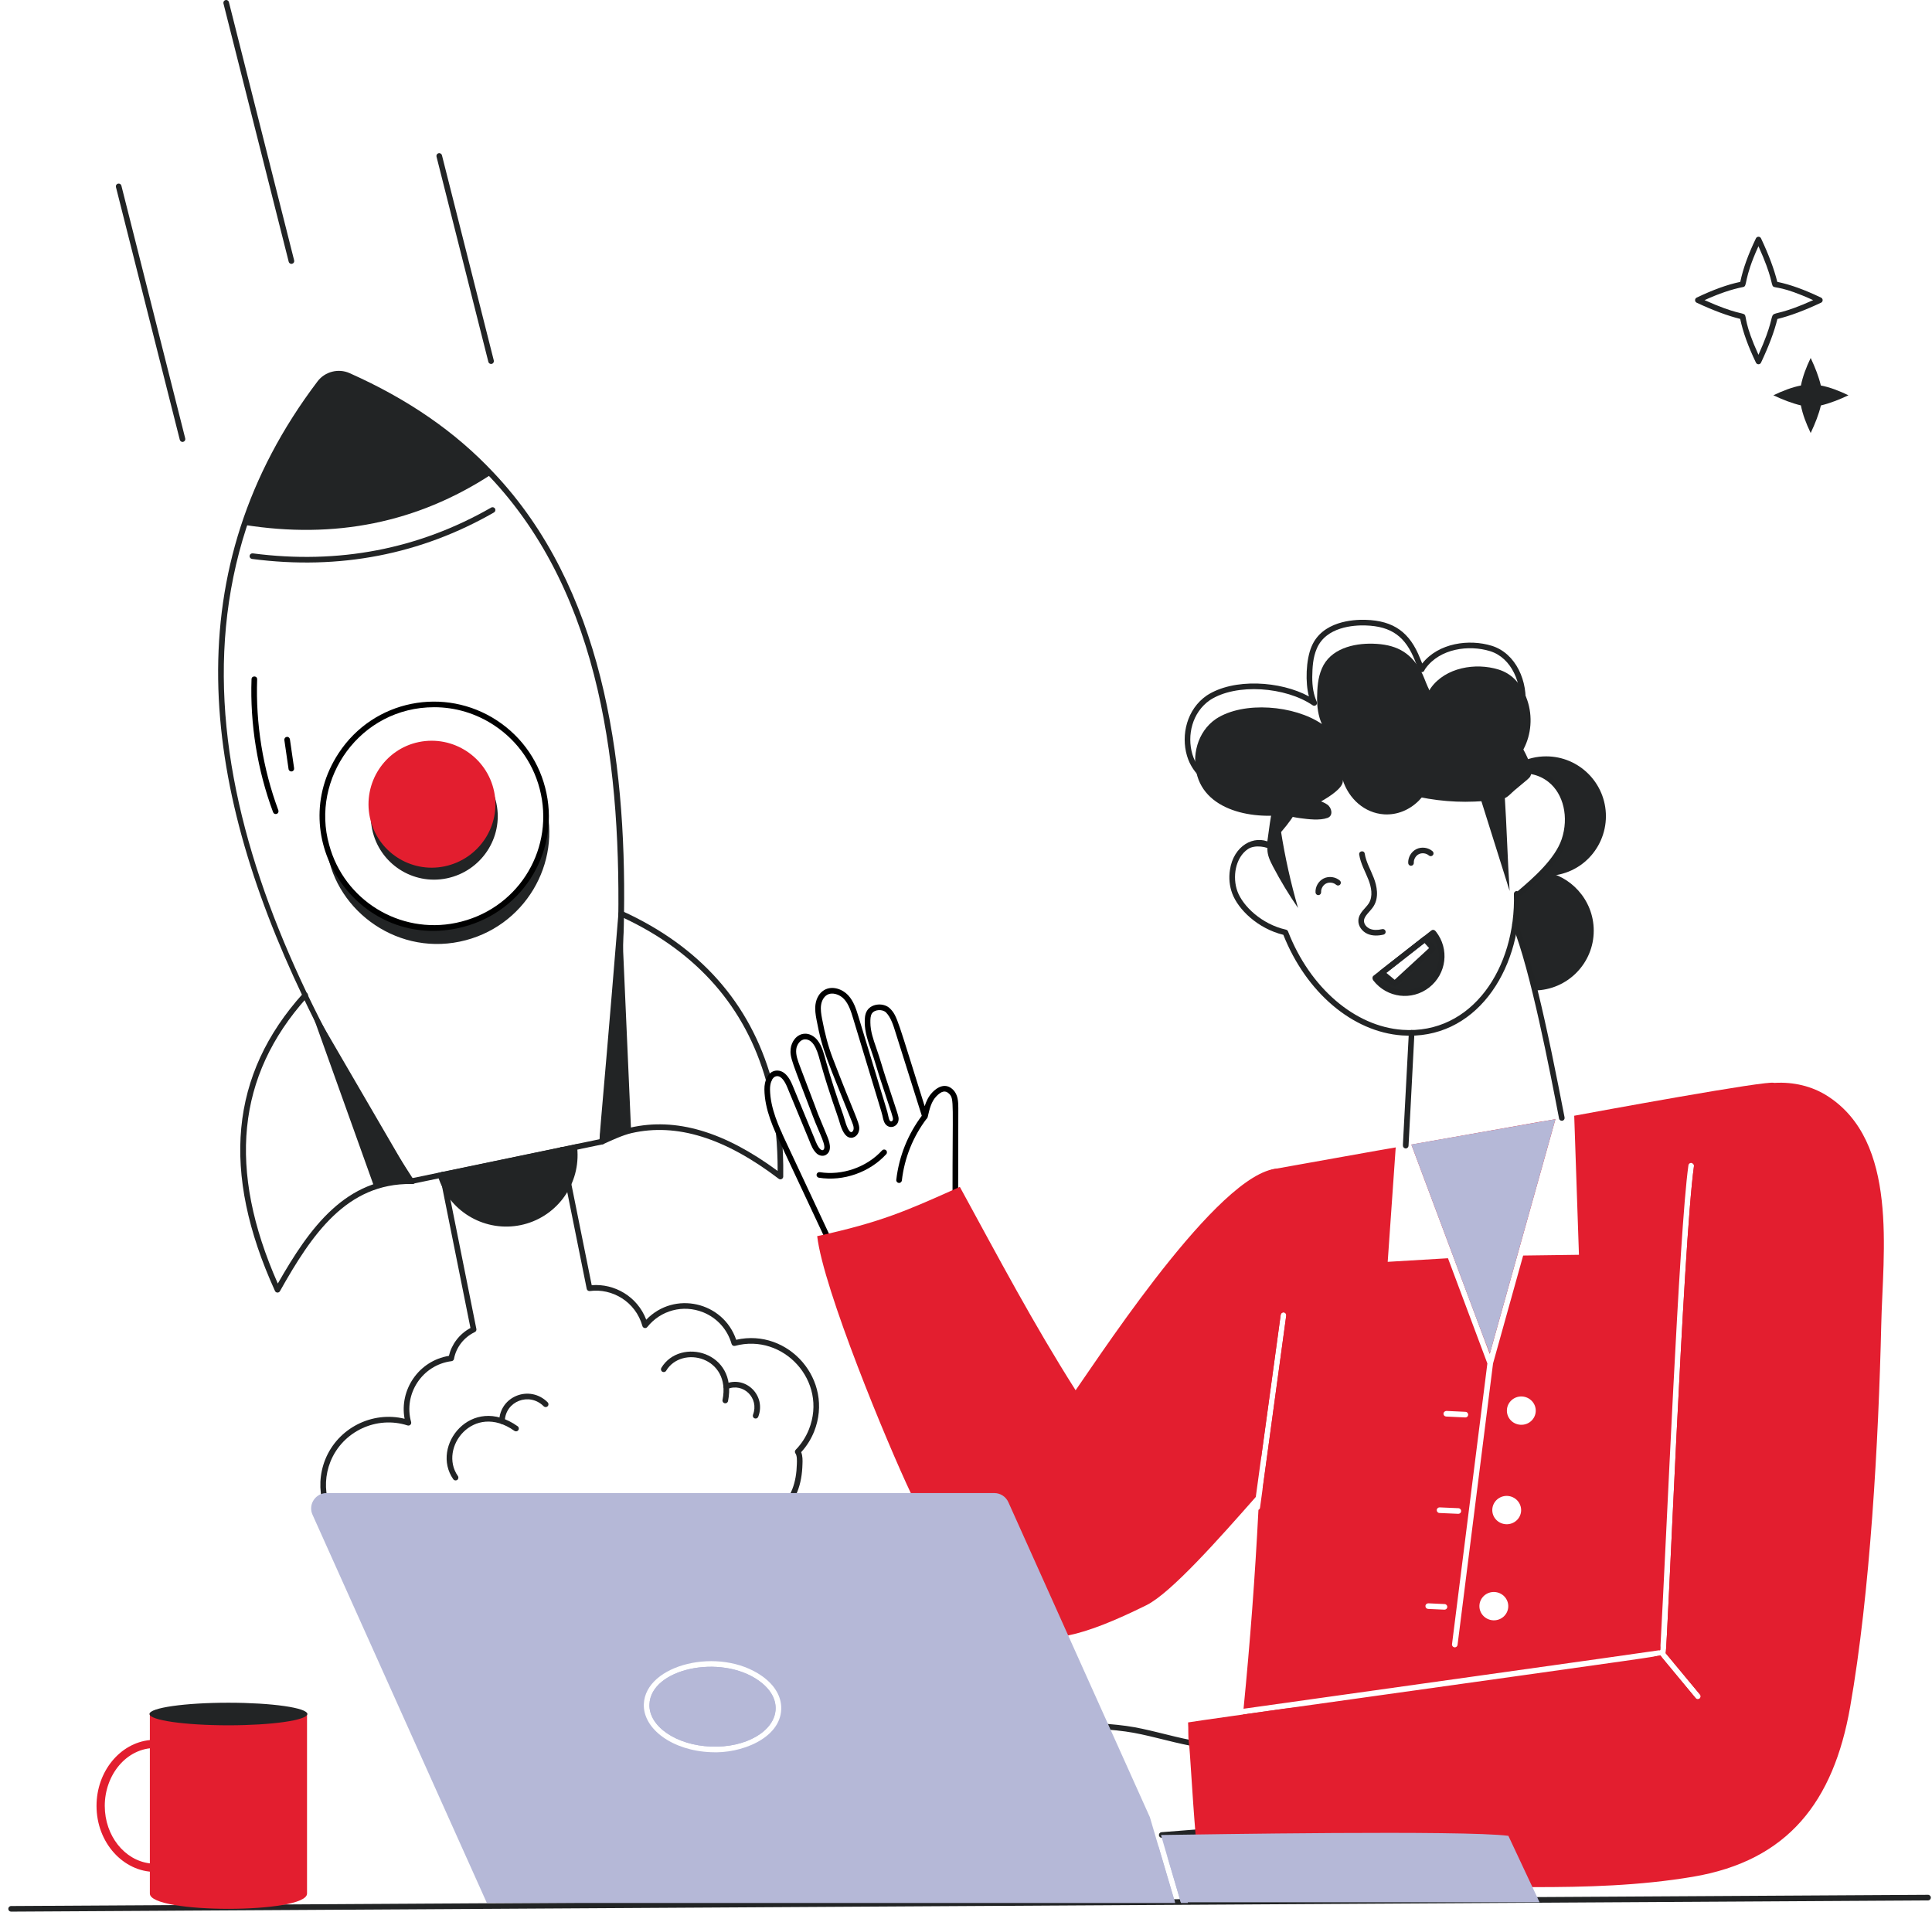 <svg width="189" height="187" viewBox="0 0 189 187" fill="none" xmlns="http://www.w3.org/2000/svg">
<path d="M1.085 187C0.934 187 0.811 186.878 0.811 186.727C0.81 186.575 0.932 186.451 1.084 186.45L188.612 185.352C188.751 185.347 188.887 185.473 188.888 185.625C188.889 185.777 188.766 185.9 188.615 185.901L1.087 187C1.087 187 1.086 187 1.085 187Z" fill="#222425"/>
<path d="M14.666 170.214C11.743 170.507 9.443 173.283 9.443 176.653C9.443 180.276 12.082 183.114 15.179 183.114C18.343 183.114 20.915 180.213 20.915 176.653C20.915 172.644 17.741 169.812 14.666 170.214ZM14.666 182.278C12.183 181.985 10.249 179.575 10.249 176.653C10.249 173.634 12.359 170.99 15.179 170.99C17.897 170.99 20.109 173.525 20.109 176.653C20.109 180.116 17.442 182.641 14.666 182.278Z" fill="#E31E2F"/>
<path d="M30.035 185.231C30.035 187.222 14.66 187.222 14.66 185.231L14.66 167.566H30.035L30.035 185.231Z" fill="#E31E2F"/>
<path d="M22.344 168.771C26.607 168.771 30.063 168.276 30.063 167.667C30.063 167.057 26.607 166.563 22.344 166.563C18.081 166.563 14.625 167.057 14.625 167.667C14.625 168.276 18.081 168.771 22.344 168.771Z" fill="#222425"/>
<path d="M70.092 148.66C69.956 148.593 69.9 148.428 69.967 148.292C70.035 148.155 70.203 148.102 70.335 148.168C70.965 148.479 71.735 148.616 72.57 148.565C73.84 148.483 75.434 147.919 76.007 147.552C77.446 146.655 77.91 144.91 77.953 143.227C77.966 142.871 77.983 142.406 77.814 142.171C77.736 142.063 77.748 141.915 77.841 141.819C78.394 141.251 78.828 140.584 79.13 139.835C81.012 135.11 76.637 130.377 71.904 131.655C71.759 131.694 71.609 131.609 71.568 131.465C71.166 130.05 70.152 128.922 68.785 128.37C66.831 127.588 64.635 128.168 63.323 129.811C63.186 129.981 62.905 129.931 62.844 129.713C62.18 127.326 59.875 125.997 57.702 126.293C57.56 126.31 57.424 126.216 57.396 126.074L54.672 112.538C54.642 112.389 54.737 112.244 54.886 112.214C55.038 112.18 55.18 112.281 55.209 112.429L57.885 125.72C60.094 125.537 62.354 126.815 63.219 129.096C65.975 126.228 70.761 127.346 72.018 131.06C77.138 129.895 81.639 135.02 79.641 140.04C79.337 140.791 78.912 141.468 78.374 142.054C78.532 142.422 78.516 142.88 78.502 143.23C78.454 145.123 77.906 147.014 76.3 148.017C75.637 148.441 73.947 149.027 72.604 149.113C72.478 149.12 70.859 149.04 70.092 148.66Z" fill="#222425"/>
<path d="M34.093 150.644C31.617 148.858 30.681 145.621 31.816 142.774C33.057 139.693 36.404 138.008 39.58 138.786C39.054 135.955 40.962 133.117 43.913 132.633C44.179 131.519 44.911 130.507 46.023 129.906L43.023 114.962C42.994 114.813 43.09 114.668 43.239 114.638C43.385 114.608 43.532 114.705 43.563 114.854L46.602 130.002C46.627 130.126 46.565 130.25 46.452 130.304C45.34 130.837 44.611 131.841 44.413 132.927C44.391 133.045 44.296 133.135 44.177 133.15C41.301 133.512 39.45 136.369 40.218 139.102C40.276 139.31 40.081 139.506 39.868 139.438C36.832 138.461 33.518 140.017 32.326 142.978C31.285 145.591 32.143 148.56 34.414 150.199C34.538 150.288 34.565 150.459 34.476 150.582C34.387 150.705 34.216 150.733 34.093 150.644Z" fill="#222425"/>
<path d="M44.343 144.702C42.067 141.451 46.135 136.313 50.641 139.519C50.764 139.607 50.793 139.779 50.705 139.902C50.617 140.026 50.445 140.055 50.322 139.967C46.326 137.124 42.867 141.636 44.794 144.388C44.88 144.511 44.85 144.683 44.726 144.77C44.599 144.857 44.43 144.826 44.343 144.702Z" fill="#222425"/>
<path d="M49.109 139.291C49.107 139.291 49.105 139.291 49.102 139.291C48.951 139.287 48.831 139.161 48.834 139.01C48.892 136.572 51.824 135.427 53.575 137.174C53.682 137.281 53.683 137.455 53.575 137.562C53.468 137.67 53.294 137.67 53.187 137.563C51.778 136.154 49.431 137.069 49.383 139.022C49.38 139.172 49.258 139.291 49.109 139.291Z" fill="#222425"/>
<path d="M70.897 137.27C70.748 137.24 70.652 137.095 70.682 136.947C71.535 132.731 66.689 131.558 65.168 134.086C65.09 134.217 64.921 134.257 64.791 134.18C64.661 134.102 64.62 133.933 64.698 133.803C66.522 130.769 72.201 132.207 71.22 137.055C71.189 137.21 71.034 137.302 70.897 137.27Z" fill="#222425"/>
<path d="M73.822 138.747C73.68 138.693 73.609 138.534 73.663 138.392C74.288 136.766 72.722 135.227 71.152 135.878C71.009 135.939 70.851 135.869 70.793 135.73C70.734 135.59 70.801 135.429 70.94 135.371C72.96 134.528 74.971 136.517 74.177 138.588C74.122 138.73 73.964 138.801 73.822 138.747Z" fill="#222425"/>
<path d="M56.449 111.914L56.49 112.606C56.689 116.056 54.323 119.14 50.944 119.84C47.556 120.541 44.162 118.664 42.964 115.414L42.723 114.77L56.449 111.914Z" fill="#222425"/>
<path d="M27.148 126.441C27.145 126.441 27.141 126.441 27.137 126.441C27.033 126.437 26.941 126.375 26.899 126.28C21.594 114.626 22.495 105.104 29.655 97.172C29.716 97.104 29.81 97.07 29.898 97.084C30.179 97.126 30.214 97.519 29.988 97.627C29.986 97.627 29.985 97.628 29.983 97.629C23.16 105.251 22.24 114.393 27.176 125.559C30.317 120.046 33.841 115.183 40.235 115.27H40.255C40.288 115.256 40.325 115.248 40.363 115.248H40.371C40.491 115.248 40.596 115.325 40.632 115.438C40.695 115.632 40.545 115.82 40.379 115.82H40.232C33.933 115.743 30.532 120.696 27.388 126.301C27.34 126.388 27.247 126.441 27.148 126.441Z" fill="#222425"/>
<path d="M40.373 115.436C38.98 115.404 37.725 115.602 36.571 116.004L30.459 98.936L30.712 98.834L40.373 115.436Z" fill="#222425"/>
<path d="M39.965 115.601L40.116 115.566L40.194 115.486L39.927 115.586C36.194 109.894 32.561 103.695 29.615 97.468C19.601 76.457 17.086 55.777 31.063 37.307C31.786 36.349 33.106 36.01 34.203 36.502C39.931 39.057 44.532 42.235 48.27 46.218C58.925 57.454 61.263 74.032 61.046 89.382V89.382C61.045 89.516 61.013 91.505 60.987 91.59C60.806 98.336 59.805 107.533 59.65 108.091C59.484 109.478 59.363 110.322 59.173 111.707C59.157 111.823 59.07 111.916 58.955 111.94C33.369 117.252 42.194 115.42 40.285 115.817C40.146 115.846 39.996 115.754 39.965 115.601ZM33.148 36.826C32.516 36.826 31.896 37.115 31.501 37.638C13.174 61.857 23.837 90.037 40.359 115.243C65.427 110.033 56.781 111.83 58.651 111.441C59.561 105.165 60.264 97.996 60.445 91.519C60.446 91.494 60.45 91.47 60.457 91.446C60.82 75.52 58.948 58.271 47.87 46.595C44.182 42.666 39.639 39.529 33.979 37.004C33.712 36.884 33.429 36.826 33.148 36.826Z" fill="#222425"/>
<path d="M76.179 115.31C70.906 111.3 66.2 109.838 61.792 110.839C60.939 111.032 59.83 111.545 59.019 111.919C58.93 111.958 58.825 111.952 58.746 111.894C58.498 111.721 58.573 112.985 60.498 89.358C60.513 89.164 60.716 89.051 60.886 89.129C68.46 92.58 73.368 98.115 75.475 105.581C75.515 105.727 75.43 105.879 75.284 105.92C75.136 105.96 74.987 105.875 74.945 105.73C72.919 98.545 68.234 93.185 61.015 89.794C58.558 119.08 59.397 109.081 59.217 111.223C59.986 110.874 60.909 110.476 61.67 110.303C66.123 109.293 70.839 110.68 76.075 114.545C76.077 113.273 76.02 112.024 75.904 110.824C75.889 110.673 76 110.539 76.15 110.525C76.311 110.511 76.436 110.621 76.45 110.771C76.585 112.161 76.641 113.616 76.62 115.095C76.617 115.317 76.361 115.446 76.179 115.31Z" fill="#222425"/>
<path d="M61.729 110.44C60.856 110.635 59.758 111.139 58.897 111.532L60.805 90.656L60.864 90.832L61.729 110.44Z" fill="#222425"/>
<path d="M44.973 92.112C38.496 93.457 32.499 88.714 31.941 82.721C33.428 88.251 38.996 91.724 44.673 90.544C50.313 89.372 54.005 84.135 53.339 78.575C54.991 84.353 51.366 90.785 44.973 92.112Z" fill="#222425"/>
<path d="M33.124 73.679C36.571 68.421 43.526 67.124 48.632 70.487C51.136 72.136 52.85 74.658 53.458 77.588C54.708 83.58 50.932 89.522 44.726 90.813C34.952 92.839 27.674 81.995 33.124 73.679ZM42.477 69.181C35.223 69.181 30.368 76.167 32.202 82.646C33.661 88.067 39.108 91.419 44.614 90.275C50.521 89.047 54.106 83.394 52.92 77.7C52.342 74.913 50.712 72.514 48.33 70.945C46.565 69.783 44.543 69.181 42.477 69.181Z" fill="black"/>
<path d="M43.712 85.92C40.377 86.613 37.102 84.465 36.408 81.131C35.707 77.761 37.849 74.456 41.184 73.762C44.553 73.062 47.865 75.233 48.565 78.603C49.259 81.937 47.081 85.219 43.712 85.92Z" fill="#222425"/>
<path d="M43.485 84.749C40.151 85.442 36.875 83.294 36.182 79.96C35.481 76.59 37.623 73.285 40.957 72.591C44.327 71.891 47.638 74.062 48.339 77.432C49.032 80.766 46.855 84.049 43.485 84.749Z" fill="#E31E2F"/>
<path d="M26.715 79.453C25.18 75.333 24.451 70.83 24.606 66.433C24.62 66.075 25.168 66.088 25.156 66.453C25.003 70.779 25.72 75.208 27.23 79.262C27.283 79.404 27.211 79.562 27.069 79.615C26.923 79.668 26.768 79.594 26.715 79.453Z" fill="black"/>
<path d="M28.228 75.231L27.817 72.394C27.795 72.244 27.9 72.105 28.05 72.083C28.197 72.057 28.339 72.166 28.361 72.316L28.772 75.152C28.793 75.302 28.689 75.442 28.539 75.463C28.396 75.486 28.251 75.385 28.228 75.231Z" fill="black"/>
<path d="M48.066 46.406C40.804 51.148 32.735 52.753 23.883 51.341C25.538 46.332 28.056 41.73 31.278 37.473C31.923 36.618 33.106 36.313 34.087 36.753C39.321 39.087 44.084 42.165 48.066 46.406Z" fill="#222425"/>
<path d="M24.655 54.676C24.505 54.656 24.399 54.519 24.418 54.368C24.439 54.218 24.573 54.115 24.727 54.131C33.108 55.227 40.955 53.721 48.05 49.652C48.18 49.576 48.349 49.622 48.425 49.754C48.501 49.886 48.455 50.054 48.324 50.129C41.175 54.227 33.227 55.795 24.655 54.676Z" fill="#222425"/>
<path d="M116.119 73.934C115.517 71.896 116.101 69.375 118.057 68.031C120.691 66.311 125.269 66.611 128.046 68.124C127.689 66.816 127.737 64.557 128.313 63.225C129.353 60.781 132.341 60.596 133.574 60.632C136.36 60.712 137.919 61.864 138.928 64.415C139.009 64.616 139.047 64.718 139.13 64.907C140.725 62.88 143.73 62.493 145.926 63.17C148.312 63.905 149.507 66.683 149.204 69.193C148.609 74.136 143.115 75.79 139.902 72.081C139.909 72.286 139.909 72.494 139.897 72.694C139.712 75.712 137.346 78.05 134.644 77.874C132.927 77.765 131.419 76.677 130.63 75.035C129.749 76.235 126.829 77.504 126.278 77.651C122.578 78.64 117.237 77.717 116.119 73.934ZM118.363 68.487C116.624 69.687 116.102 71.939 116.645 73.778C117.696 77.333 122.832 78.004 126.136 77.121C126.757 76.955 129.716 75.59 130.271 74.58C130.336 74.461 130.357 74.361 130.333 74.283C130.333 74.283 130.333 74.283 130.333 74.283C130.287 74.138 130.367 73.984 130.512 73.939C130.66 73.893 130.811 73.973 130.857 74.117C130.857 74.117 130.857 74.117 130.857 74.118C130.857 74.118 130.857 74.119 130.857 74.12C131.441 75.957 132.94 77.216 134.678 77.327C137.114 77.447 139.182 75.376 139.349 72.66C139.371 72.302 139.347 71.915 139.322 71.541L139.302 71.204C139.296 71.081 139.374 70.968 139.492 70.93C139.612 70.89 139.739 70.937 139.808 71.042C142.464 75.159 148.075 73.981 148.659 69.127C148.926 66.9 147.9 64.354 145.764 63.695C143.693 63.058 140.866 63.434 139.457 65.384C139.437 65.414 139.37 65.506 139.342 65.579C139.301 65.684 139.199 65.753 139.086 65.753C139.085 65.753 139.084 65.753 139.083 65.753C138.968 65.751 138.867 65.679 138.828 65.572C138.733 65.312 138.77 65.486 138.528 64.893L138.417 64.617C137.5 62.306 136.161 61.255 133.558 61.181C132.438 61.149 129.726 61.308 128.818 63.441C128.434 64.329 128.387 65.296 128.373 66.21C128.365 67.175 128.51 67.974 128.816 68.65C128.929 68.902 128.64 69.148 128.41 68.99C125.792 67.195 120.944 66.801 118.363 68.487Z" fill="#222425"/>
<path d="M155.909 91.042C155.909 94.243 153.331 96.844 150.137 96.888C150.015 96.194 149.002 92.379 148.203 90.42C148.342 89.46 148.401 88.464 148.372 87.438C148.408 87.468 148.438 87.504 148.481 87.526C149.877 86.353 150.27 85.957 150.965 85.263C153.531 85.583 155.909 87.954 155.909 91.042Z" fill="#232526"/>
<path d="M157.1 79.841C157.1 83.135 154.324 86.02 150.573 85.657C151.479 84.802 152.606 83.453 153.034 82.178C153.723 80.127 153.342 77.607 151.65 76.274C150.293 75.194 148.197 75.046 146.705 76.156C147.782 74.831 149.415 73.988 151.254 73.988C154.485 73.988 157.1 76.611 157.1 79.841Z" fill="#232526"/>
<path d="M152.972 92.727C152.796 93.855 152.349 95.041 151.477 95.818C151.082 96.17 150.584 96.419 150.049 96.507C149.426 94.023 148.819 91.928 148.203 90.419C148.342 89.46 148.401 88.463 148.372 87.438C148.408 87.467 148.438 87.504 148.481 87.526C149.432 86.727 150.355 85.927 151.207 84.999C151.212 85.011 151.383 85.495 151.456 85.687C151.946 87.013 152.335 88.383 152.701 89.745C152.95 90.698 153.133 91.731 152.972 92.727Z" fill="#232526"/>
<path d="M152.517 109.415C151.623 104.784 149.717 94.848 147.954 90.524C147.897 90.383 147.965 90.223 148.105 90.165C148.244 90.109 148.405 90.176 148.463 90.316C149.28 92.322 150.328 96.356 150.413 96.84C151.351 100.63 152.276 105.272 153.057 109.31C153.085 109.459 152.988 109.604 152.839 109.632C152.694 109.661 152.546 109.566 152.517 109.415Z" fill="#222425"/>
<path d="M137.518 112.341C137.366 112.341 137.243 112.218 137.243 112.066L137.249 112.058C137.229 111.984 137.21 112.663 137.822 101.02C137.829 100.872 137.967 100.765 138.103 100.756C138.251 100.76 138.37 100.878 138.37 101.027C138.053 107.094 137.834 111.42 137.792 112.066C137.792 112.218 137.669 112.341 137.518 112.341Z" fill="#222425"/>
<path d="M137.147 101.286C132.321 100.94 127.78 97.082 125.544 91.445C123.039 90.831 121.131 88.968 120.545 87.402C120.277 86.683 120.198 85.891 120.318 85.111C120.662 82.719 122.697 81.622 124.253 82.427C124.583 79.088 125.84 76.108 127.817 73.994C129.922 71.744 132.709 70.62 135.678 70.836C139.382 71.103 142.908 73.387 145.409 77.121C146.91 74.832 149.917 74.543 151.82 76.059C153.476 77.364 154.082 79.917 153.294 82.266C152.585 84.376 150.361 86.296 148.656 87.741C148.735 95.062 144.273 101.804 137.147 101.286ZM122.089 83.052C120.844 83.883 120.537 85.808 121.06 87.21C121.592 88.636 123.418 90.407 125.807 90.942C125.896 90.963 125.97 91.026 126.003 91.111C128.143 96.625 132.533 100.404 137.187 100.738C144.011 101.221 148.308 94.657 148.1 87.446C148.097 87.338 148.156 87.24 148.252 87.192C148.321 87.157 148.4 87.155 148.469 87.18C150.017 85.873 152.129 84.006 152.773 82.091C153.489 79.957 152.957 77.654 151.478 76.49C149.636 75.023 146.811 75.54 145.667 77.769C145.57 77.958 145.306 77.97 145.19 77.791C142.772 73.983 139.29 71.648 135.638 71.384C132.851 71.181 130.209 72.242 128.218 74.37C126.234 76.491 125.006 79.534 124.761 82.938C124.744 83.163 124.474 83.277 124.303 83.122C124.008 82.856 122.783 82.591 122.089 83.052Z" fill="#222425"/>
<path d="M129.58 73.161C128.331 76.759 126.868 80.327 123.92 82.738C124.325 79.843 124.609 76.718 126.26 74.307C126.574 73.847 128.391 71.787 128.835 71.451C129.279 71.115 128.331 71.844 129.298 71.052L129.58 73.161Z" fill="#232526"/>
<path d="M133.792 91.359C133.218 91.112 132.845 90.553 132.886 90C132.941 89.275 133.591 88.861 133.907 88.36C134.341 87.666 134.134 86.742 133.884 86.089C133.567 85.265 133.105 84.497 132.965 83.594C132.911 83.246 133.45 83.135 133.508 83.51C133.633 84.317 134.081 85.07 134.397 85.893C134.692 86.662 134.927 87.765 134.372 88.652C134.057 89.153 133.469 89.569 133.434 90.041C133.407 90.401 133.703 90.723 134.008 90.854C134.327 90.99 134.732 91.001 135.217 90.891C135.368 90.855 135.513 90.949 135.546 91.097C135.581 91.246 135.488 91.393 135.34 91.427C134.83 91.544 134.278 91.567 133.792 91.359Z" fill="#222425"/>
<path d="M139.288 76.917C139.809 77.056 139.905 77.412 139.4 77.726C138.631 78.204 137.799 78.573 136.934 78.822C136.169 79.043 135.093 79.35 134.294 79.196C133.673 79.076 133.728 78.273 134.11 77.909C134.982 77.077 137.296 76.386 139.288 76.917Z" fill="#232526"/>
<path d="M124.583 78.503C124.088 78.718 124.047 79.084 124.593 79.32C125.424 79.678 126.302 79.918 127.194 80.035C127.984 80.139 129.094 80.283 129.861 80.01C130.457 79.799 130.283 79.013 129.851 78.71C128.864 78.018 126.473 77.681 124.583 78.503Z" fill="#232526"/>
<path d="M144.255 78.412C145.192 78.372 146.163 78.297 147.082 78.115C147.463 78.039 147.836 77.58 148.13 77.334C149.515 76.177 149.599 76.131 149.709 75.931C150.075 75.266 149.278 73.733 148.886 73.082C147.934 71.504 146.619 70.153 145.097 69.112C144.592 68.766 144.061 68.452 143.487 68.239C140.959 67.302 135.073 68.016 132.751 69.193C132.298 69.423 131.783 69.547 131.321 69.768C129.892 70.45 128.483 71.513 127.754 72.905C127.311 73.751 128.451 73.387 128.995 73.523C129.523 73.655 129.941 74.074 130.384 74.374C134.52 77.184 139.43 78.617 144.255 78.412Z" fill="#232526"/>
<path d="M138.034 84.692C137.89 84.692 137.769 84.579 137.76 84.433C137.727 83.87 138.058 83.304 138.566 83.058C139.073 82.811 139.724 82.9 140.145 83.272C140.259 83.373 140.27 83.547 140.169 83.66C140.068 83.774 139.894 83.783 139.782 83.684C139.525 83.458 139.116 83.403 138.806 83.551C138.498 83.702 138.289 84.059 138.308 84.401C138.317 84.552 138.201 84.682 138.05 84.691C138.045 84.692 138.039 84.692 138.034 84.692Z" fill="#222425"/>
<path d="M128.966 87.562C128.821 87.562 128.7 87.449 128.692 87.303C128.659 86.74 128.989 86.174 129.496 85.928C130.003 85.681 130.653 85.769 131.077 86.142C131.19 86.242 131.201 86.416 131.101 86.53C131.001 86.644 130.826 86.654 130.713 86.554C130.457 86.327 130.045 86.273 129.737 86.421C129.429 86.571 129.22 86.929 129.24 87.272C129.249 87.423 129.133 87.553 128.982 87.561C128.976 87.562 128.971 87.562 128.966 87.562Z" fill="#222425"/>
<path d="M139.644 96.382C138.102 97.587 135.814 97.392 134.523 95.671L135.183 95.159C135.608 95.518 136.032 95.869 136.465 96.228C136.581 96.034 136.028 96.617 140.186 92.763C140.157 92.719 139.387 91.87 139.387 91.87L140.193 91.232C140.215 91.254 140.237 91.276 140.259 91.298C141.497 92.881 141.219 95.137 139.644 96.382Z" fill="#232526"/>
<path d="M136.035 96.228C135.689 95.941 135.347 95.657 135.006 95.368C134.873 95.257 134.876 95.05 135.013 94.943L139.218 91.653C139.331 91.564 139.494 91.578 139.592 91.685C140.374 92.55 140.402 92.592 140.415 92.612C140.489 92.724 140.472 92.875 140.372 92.966L136.702 96.343C136.731 96.316 136.714 96.347 136.699 96.371C136.658 96.439 136.589 96.486 136.51 96.499C136.315 96.527 136.254 96.388 136.035 96.228ZM135.619 95.167C136.005 95.49 136.285 95.722 136.433 95.844L139.803 92.742C139.672 92.594 139.489 92.391 139.356 92.244L135.619 95.167Z" fill="#222425"/>
<path d="M134.359 95.925C134.22 95.744 134.252 95.538 134.354 95.458L140.027 91.017C140.141 90.927 140.306 90.942 140.403 91.053C140.406 91.056 140.471 91.127 140.474 91.13C141.81 92.828 141.514 95.259 139.813 96.596C138.118 97.922 135.688 97.623 134.359 95.925ZM134.905 95.724C136.051 97.041 138.043 97.281 139.474 96.163C140.884 95.056 141.173 93.068 140.152 91.617L134.905 95.724ZM134.581 95.746L134.575 95.755L134.583 95.749L134.581 95.746Z" fill="#222425"/>
<path d="M147.195 77.739C147.388 80.67 147.487 84.221 147.68 87.151C146.734 84.142 145.787 81.133 144.84 78.124L147.195 77.739Z" fill="#232526"/>
<path d="M125.31 81.31C125.708 83.845 126.266 86.354 126.981 88.819C126.086 87.52 125.27 86.168 124.536 84.773C123.848 83.466 123.739 82.862 124.579 80.957L125.31 81.31Z" fill="#232526"/>
<path d="M145.753 75.794C143.563 76.23 141.496 75.066 140.324 73.251C140.347 73.703 140.401 74.247 140.37 74.737C140.194 77.616 137.973 79.814 135.408 79.661C133.493 79.538 131.939 78.145 131.342 76.261C131.702 77.402 127.697 79.247 126.954 79.446C123.715 80.312 118.263 79.753 117.129 75.916C116.564 74.004 117.09 71.597 118.96 70.319C121.659 68.555 126.634 68.987 129.312 70.824C128.953 70.028 128.838 69.139 128.845 68.266C128.861 67.286 128.914 66.314 129.312 65.395C130.136 63.459 132.407 62.914 134.313 62.967C136.448 63.027 137.901 63.711 138.965 65.572C139.262 66.09 139.435 66.668 139.679 67.198C139.731 67.309 139.79 67.418 139.833 67.538C139.868 67.451 139.928 67.36 139.982 67.284C141.425 65.285 144.347 64.801 146.592 65.493C147.837 65.877 148.622 66.743 149.167 67.899C150.614 70.969 149.2 75.102 145.753 75.794Z" fill="#232526"/>
<path d="M85.449 123.241L80.844 122.176C80.696 122.142 80.603 121.995 80.638 121.847C80.669 121.71 80.805 121.626 80.935 121.636L76.451 112.071C75.68 110.422 74.805 108.555 74.778 106.569C74.767 105.725 75.111 104.828 75.904 104.73C76.355 104.678 76.994 104.875 77.517 106.134L79.698 111.412C79.843 111.783 80.007 112.204 80.267 112.433C80.344 112.502 80.459 112.531 80.517 112.499C80.957 112.241 80.171 110.912 79.538 109.238C77.508 103.882 77.255 103.466 77.346 102.598C77.417 101.92 77.912 101.173 78.69 101.121C79.152 101.084 79.638 101.332 79.978 101.767C80.434 102.352 80.617 103.14 80.826 103.906C81.301 105.567 81.857 107.306 82.486 109.059C82.585 109.33 82.868 110.58 83.224 110.739C83.323 110.785 83.511 110.649 83.51 110.362C83.509 110.163 83.426 109.954 83.346 109.752C81.034 103.925 80.464 102.9 79.875 99.739C79.785 99.261 79.704 98.751 79.778 98.238C79.865 97.631 80.169 97.129 80.611 96.86C81.399 96.382 82.413 96.756 82.966 97.35C83.526 97.953 83.767 98.748 83.98 99.45C86.983 109.387 86.781 108.617 86.867 109.04C86.908 109.242 86.97 109.546 87.066 109.642C87.186 109.762 87.337 109.656 87.353 109.509C87.376 109.298 87.335 109.271 86.118 105.567C85.772 104.511 85.621 103.895 85.203 102.691C84.908 101.842 84.602 100.962 84.595 100.03C84.593 99.694 84.589 99.233 84.826 98.857C85.284 98.129 86.495 98.069 87.078 98.665C87.794 99.399 87.799 99.78 90.456 108.21C90.609 107.733 90.828 107.258 91.192 106.875C91.935 106.096 92.688 106.024 93.269 106.635C93.712 107.101 93.748 107.761 93.748 108.396L93.731 117.104C93.728 117.521 94.182 118.118 93.875 118.668C93.046 120.161 90.915 119.63 89.981 120.627C89.036 121.64 89.544 124.186 85.449 123.241ZM81.604 121.789L85.572 122.706C89.233 123.55 88.439 121.473 89.58 120.252C90.13 119.665 90.947 119.501 91.72 119.329C92.337 119.191 93.084 118.961 93.395 118.402C93.545 118.133 93.179 117.609 93.181 117.102C93.175 107.835 93.355 107.523 92.871 107.014C92.496 106.62 92.097 106.72 91.589 107.254C91.121 107.746 90.94 108.429 90.752 109.269C90.725 109.39 90.619 109.478 90.495 109.484C90.388 109.488 90.259 109.41 90.222 109.291L87.618 101.03C87.402 100.329 87.158 99.534 86.684 99.048C86.351 98.706 85.558 98.726 85.291 99.15C85.151 99.372 85.142 99.678 85.145 100.026C85.15 100.868 85.428 101.666 85.722 102.51C86.132 103.691 86.32 104.42 86.64 105.396C87.909 109.257 87.939 109.21 87.9 109.569C87.831 110.179 87.124 110.476 86.678 110.031C86.465 109.819 86.392 109.463 86.329 109.15C86.266 108.842 86.068 108.255 83.454 99.61C83.259 98.964 83.037 98.234 82.564 97.725C82.152 97.283 81.414 97.014 80.896 97.33C80.599 97.51 80.385 97.879 80.322 98.315C80.26 98.746 80.334 99.205 80.415 99.638C80.694 101.13 81.031 102.382 81.446 103.466C83.531 108.904 84.058 109.756 84.059 110.361C84.061 110.742 83.869 111.082 83.572 111.226C83.382 111.317 83.184 111.324 82.999 111.241C82.517 111.025 82.265 110.267 82.049 109.509C81.912 109.032 81.182 107.144 80.298 104.058C80.048 103.139 79.717 101.639 78.726 101.669C78.271 101.699 77.939 102.204 77.892 102.655C77.836 103.195 78.05 103.761 78.239 104.262C81.232 112.088 79.13 106.764 80.898 111.088C81.082 111.54 81.499 112.56 80.795 112.972C80.532 113.128 80.164 113.075 79.903 112.845C79.543 112.527 79.354 112.04 79.186 111.611L77.009 106.345C76.794 105.825 76.434 105.21 75.972 105.275C75.518 105.332 75.319 105.982 75.327 106.562C75.352 108.429 76.201 110.24 76.95 111.837C81.622 121.813 81.594 121.735 81.604 121.789Z" fill="black"/>
<path d="M87.921 115.717C87.771 115.699 87.662 115.563 87.68 115.413C87.942 113.115 88.821 110.927 90.221 109.086C90.314 108.964 90.486 108.943 90.606 109.033C90.727 109.125 90.751 109.298 90.659 109.418C89.318 111.181 88.477 113.276 88.226 115.475C88.21 115.611 88.094 115.729 87.921 115.717Z" fill="black"/>
<path d="M80.112 115.206C79.962 115.183 79.86 115.042 79.884 114.891C79.908 114.742 80.047 114.642 80.199 114.664C82.392 115.014 84.789 114.181 86.289 112.535C86.392 112.423 86.565 112.416 86.677 112.517C86.789 112.619 86.798 112.793 86.695 112.906C85.086 114.671 82.509 115.59 80.112 115.206Z" fill="black"/>
<path d="M126.137 142.759C125.499 143.425 124.584 144.458 123.514 145.674L125.829 128.687C125.851 128.54 125.748 128.401 125.595 128.379C125.448 128.357 125.309 128.467 125.287 128.613C121.402 157.072 125.736 125.346 122.848 146.436C119.331 150.428 114.555 155.834 112.153 157.021C109.039 158.559 106.571 159.556 104.498 159.98C98.235 161.262 95.619 157.292 89.752 147.33C89.605 147.081 89.386 146.648 89.1 146.055C86.807 141.228 80.544 126.108 79.943 120.922C86.172 119.554 88.615 118.479 93.898 116.102C97.744 123.149 101.048 129.412 105.223 135.997C108.245 131.664 120.115 113.54 125.485 114.336C128.686 114.82 129.506 139.242 126.137 142.759Z" fill="#E31E2F"/>
<path d="M90.427 180.916C88.871 180.848 87.931 180.305 87.783 179.386C87.494 177.606 89.597 176.317 90.988 175.463C92.856 174.317 95.484 172.353 98.432 170.589C101.505 168.754 105.343 168.179 110.176 168.832C114.283 169.391 118.944 171.664 122.848 169.873C122.984 169.809 123.148 169.869 123.212 170.008C123.275 170.145 123.215 170.308 123.077 170.372C118.964 172.261 114.145 169.924 110.102 169.377C105.401 168.739 101.676 169.291 98.714 171.062C95.861 172.767 93.006 174.869 91.276 175.932C90.01 176.708 88.095 177.882 88.325 179.298C88.469 180.185 89.86 180.341 90.452 180.367C96.041 180.61 101.73 180.162 107.231 179.73C107.391 179.712 107.515 179.832 107.527 179.983C107.538 180.134 107.425 180.266 107.274 180.278C101.709 180.715 96.034 181.157 90.427 180.916Z" fill="#232526"/>
<path d="M113.646 179.776C113.504 179.776 113.383 179.667 113.372 179.523C113.36 179.372 113.473 179.24 113.624 179.228L122.785 178.508C122.938 178.501 123.069 178.61 123.081 178.761C123.092 178.912 122.98 179.044 122.828 179.056L113.667 179.776C113.66 179.776 113.653 179.776 113.646 179.776Z" fill="#232526"/>
<path d="M177.265 115.391C177.221 113.472 177.595 111.216 176.408 109.641C175.841 108.877 173.695 106.061 173.537 105.934C173.203 105.6 155.87 108.798 154 109.143L154.462 122.746L149.004 122.819L146.067 133.345L146.06 133.36L142.587 160.903C142.573 161.042 142.455 161.145 142.316 161.145H142.28C142.133 161.123 142.023 160.984 142.045 160.837L145.503 133.375L141.65 123.083L135.753 123.434L136.537 112.241C136.416 112.241 124.913 114.315 124.714 114.343C124.215 114.424 123.827 114.658 123.417 114.951C122.961 115.255 122.804 115.439 122.626 115.874C122.098 117.246 122.428 119.632 122.89 120.987C122.992 121.295 123.205 121.618 123.263 121.932C123.329 122.24 123.249 122.65 123.249 122.973C123.195 125.683 123.678 130.067 123.615 133.528C123.556 136.649 123.461 139.784 123.329 142.905L125.285 128.613C125.307 128.467 125.446 128.357 125.593 128.379C125.747 128.401 125.849 128.54 125.827 128.686C125.565 130.609 126.777 121.721 123.263 147.49C123.249 147.586 123.19 147.659 123.109 147.696C122.78 154.193 122.289 160.683 121.652 167.152C127.323 166.349 161.947 161.51 162.417 161.416C163.034 150.32 164.248 120.594 165.171 113.999C165.224 113.631 165.755 113.716 165.713 114.072C164.651 121.632 163.117 161.367 162.944 161.716L166.307 165.767C166.53 166.042 166.135 166.403 165.882 166.119C162.819 162.417 162.456 162.009 162.432 161.936C159.825 162.348 167.153 161.339 125.593 167.152C124.135 167.357 122.787 167.547 121.593 167.716C120.856 175.309 120.655 175.317 120.853 175.671C120.992 175.905 121.285 175.993 121.549 176.052C131.863 178.337 142.888 177.539 153.326 176.66C156.886 176.359 160.593 175.832 164.175 175.986C169.529 176.206 171.462 172.15 172.555 166.968C175.991 150.441 177.679 133.09 177.265 115.391ZM141.496 138.019L143.371 138.107C143.518 138.114 143.635 138.246 143.627 138.393C143.62 138.546 143.503 138.656 143.356 138.656C143.349 138.656 143.349 138.656 143.342 138.656L141.474 138.568C141.32 138.561 141.203 138.437 141.21 138.283C141.217 138.129 141.349 138.034 141.496 138.019ZM140.836 147.454L142.675 147.534C142.829 147.542 142.946 147.674 142.939 147.82C142.932 147.974 142.807 148.084 142.661 148.084C142.403 148.073 140.707 147.999 140.815 148.003C140.661 147.996 140.544 147.864 140.551 147.71C140.558 147.564 140.697 147.447 140.836 147.454ZM141.305 157.46C141.022 157.447 139.618 157.383 139.708 157.387C139.555 157.38 139.437 157.255 139.445 157.101C139.452 156.948 139.577 156.838 139.73 156.838L141.32 156.911C141.474 156.918 141.591 157.05 141.584 157.197C141.576 157.35 141.452 157.46 141.305 157.46ZM146.074 158.501C145.298 158.464 144.69 157.819 144.726 157.05C144.763 156.288 145.422 155.695 146.199 155.732C146.982 155.768 147.583 156.42 147.547 157.182C147.51 157.951 146.851 158.537 146.074 158.501ZM147.334 149.102C146.55 149.065 145.95 148.421 145.986 147.652C146.023 146.89 146.682 146.297 147.459 146.333C148.235 146.37 148.836 147.014 148.806 147.784C148.77 148.545 148.111 149.139 147.334 149.102ZM148.762 139.374C147.979 139.337 147.378 138.693 147.415 137.924C147.451 137.162 148.111 136.569 148.887 136.605C149.664 136.642 150.272 137.294 150.235 138.056C150.198 138.825 149.539 139.411 148.762 139.374ZM150.931 109.699L150.938 109.685C149.96 109.859 139.583 111.703 138.068 111.963C138.787 113.884 135.474 105.036 145.071 130.664L145.737 132.437L145.752 132.393V132.386L145.759 132.356L146.924 128.188L152.161 109.48L150.931 109.699Z" fill="#E31E2F"/>
<path d="M162.414 161.416C162.378 161.423 162.341 161.423 162.297 161.438C162.363 161.292 162.407 161.123 162.443 160.947C162.429 161.123 162.421 161.284 162.414 161.416Z" fill="#E31E2F"/>
<path d="M178.724 107.18C175.72 105.283 171.528 105.576 168.725 107.649C166.798 109.092 165.949 111.48 165.553 113.788C165.663 113.832 165.729 113.949 165.714 114.073C164.652 121.633 163.118 161.368 162.945 161.717L166.308 165.768C166.531 166.043 166.136 166.404 165.883 166.12C162.82 162.418 162.457 162.01 162.433 161.937C162.293 161.959 162.11 161.995 161.883 162.032C160.323 163.456 127.663 166.927 125.594 167.152C123.837 167.4 116.849 168.378 116.247 168.486C116.239 168.486 116.232 168.486 116.225 168.493C116.269 169.145 116.217 169.819 116.298 170.456C116.298 170.471 116.305 170.493 116.305 170.507C116.427 171.328 116.594 175.095 116.979 179.708C117.001 179.994 117.111 183.078 117.477 183.122C123.014 183.802 149.327 184.603 149.914 184.601C155.159 184.609 160.418 184.462 165.597 183.59C174.915 182.023 179.363 176.237 180.988 167.006C182.958 155.808 183.769 141.005 184.035 129.588C184.189 122.549 185.771 111.634 178.724 107.18Z" fill="#E31E2F"/>
<path d="M75.876 167.181C75.796 169.335 72.975 170.991 69.562 170.851C66.155 170.727 63.452 168.874 63.533 166.72C63.664 163.22 70.487 161.762 74.213 164.391C75.327 165.174 75.913 166.163 75.876 167.181Z" fill="#B5B8D7"/>
<path d="M116.114 185.846L114.165 181.502C114.187 181.576 115.557 186.228 115.535 186.154H116.216C116.174 186.028 116.198 186.035 116.114 185.846ZM113.323 180.594C113.301 180.519 112.434 177.577 112.488 177.759C111.67 175.941 115.448 184.346 104.496 159.981L98.643 146.942C98.394 146.4 97.866 146.055 97.273 146.055C29.3 146.063 31.928 146.035 31.675 146.077C30.73 146.253 30.159 147.279 30.576 148.18L47.629 186.154H114.964C114.942 186.081 113.216 180.231 113.323 180.594ZM69.54 171.401C65.833 171.262 62.895 169.152 62.983 166.698C63.14 162.799 70.384 161.033 74.528 163.944C75.795 164.83 76.469 165.987 76.425 167.203C76.319 170.071 72.451 171.572 69.54 171.401Z" fill="#B5B8D7"/>
<path d="M75.876 167.181C75.796 169.335 72.975 170.991 69.562 170.851C66.155 170.727 63.452 168.874 63.533 166.72C63.664 163.22 70.487 161.762 74.213 164.391C75.327 165.174 75.913 166.163 75.876 167.181Z" fill="#B5B8D7"/>
<path d="M150.497 185.846C150.461 185.771 147.363 179.164 147.559 179.583C143.211 179.015 117.672 179.447 113.643 179.502C113.621 179.502 113.599 179.502 113.577 179.509L114.156 181.495L114.163 181.502C114.185 181.576 115.597 186.374 115.511 186.08H150.606L150.497 185.846ZM113.321 180.593V186.08H114.94C114.685 185.218 113.228 180.279 113.321 180.593Z" fill="#B5B8D7"/>
<path d="M172.026 35.632C171.92 35.632 171.824 35.571 171.778 35.476C171.009 33.875 170.503 32.472 170.236 31.195C168.989 30.885 167.595 30.366 165.98 29.611C165.771 29.513 165.769 29.214 165.978 29.114C167.578 28.346 168.977 27.84 170.244 27.573C170.515 26.284 171.018 24.888 171.778 23.313C171.824 23.218 171.92 23.158 172.026 23.158C172.026 23.158 172.026 23.158 172.027 23.158C172.133 23.158 172.229 23.22 172.274 23.315C173.035 24.932 173.556 26.326 173.865 27.571C175.122 27.829 176.525 28.335 178.148 29.114C178.356 29.214 178.355 29.512 178.146 29.611C176.485 30.388 175.123 30.896 173.876 31.204C173.568 32.449 173.056 33.812 172.274 35.475C172.229 35.571 172.133 35.632 172.027 35.632C172.026 35.632 172.026 35.632 172.026 35.632ZM166.75 29.359C172.975 32.151 169.243 28.599 172.024 34.706C174.75 28.678 171.344 32.072 177.376 29.36C171.252 26.565 174.847 30.345 172.023 24.083C170.522 27.372 170.976 27.989 170.53 28.076C169.402 28.296 168.16 28.717 166.75 29.359Z" fill="#222425"/>
<path d="M180.827 38.667C179.901 39.101 178.998 39.457 178.131 39.661C177.927 40.528 177.566 41.436 177.132 42.358C176.694 41.445 176.346 40.537 176.175 39.656C175.312 39.453 174.408 39.101 173.482 38.667C174.395 38.229 175.298 37.881 176.179 37.709C176.351 36.828 176.694 35.925 177.132 35.017C177.566 35.939 177.923 36.847 178.126 37.709C179.007 37.876 179.915 38.229 180.827 38.667Z" fill="#222425"/>
<path d="M152.16 109.48L146.923 128.188L145.758 132.356L145.75 132.386L145.069 130.664C135.469 105.028 138.784 113.881 138.066 111.963V111.956C138.144 111.942 152.245 109.465 152.16 109.48Z" fill="#B5B8D7"/>
<path d="M17.589 43.022L11.342 18.298C11.305 18.15 11.394 18.001 11.541 17.964C11.691 17.926 11.838 18.017 11.875 18.163L18.121 42.887C18.158 43.035 18.07 43.184 17.922 43.221C17.772 43.258 17.626 43.167 17.589 43.022Z" fill="#222425"/>
<path d="M28.243 25.605L21.86 0.342C21.823 0.194 21.912 0.046 22.059 0.008C22.204 -0.029 22.355 0.061 22.392 0.207L28.776 25.471C28.813 25.618 28.724 25.767 28.577 25.804C28.433 25.842 28.281 25.755 28.243 25.605Z" fill="#222425"/>
<path d="M47.774 35.396L42.702 15.323C42.665 15.175 42.753 15.027 42.901 14.989C43.047 14.952 43.197 15.042 43.234 15.188L48.306 35.261C48.343 35.409 48.255 35.557 48.107 35.595C47.963 35.632 47.812 35.545 47.774 35.396Z" fill="#222425"/>
</svg>
